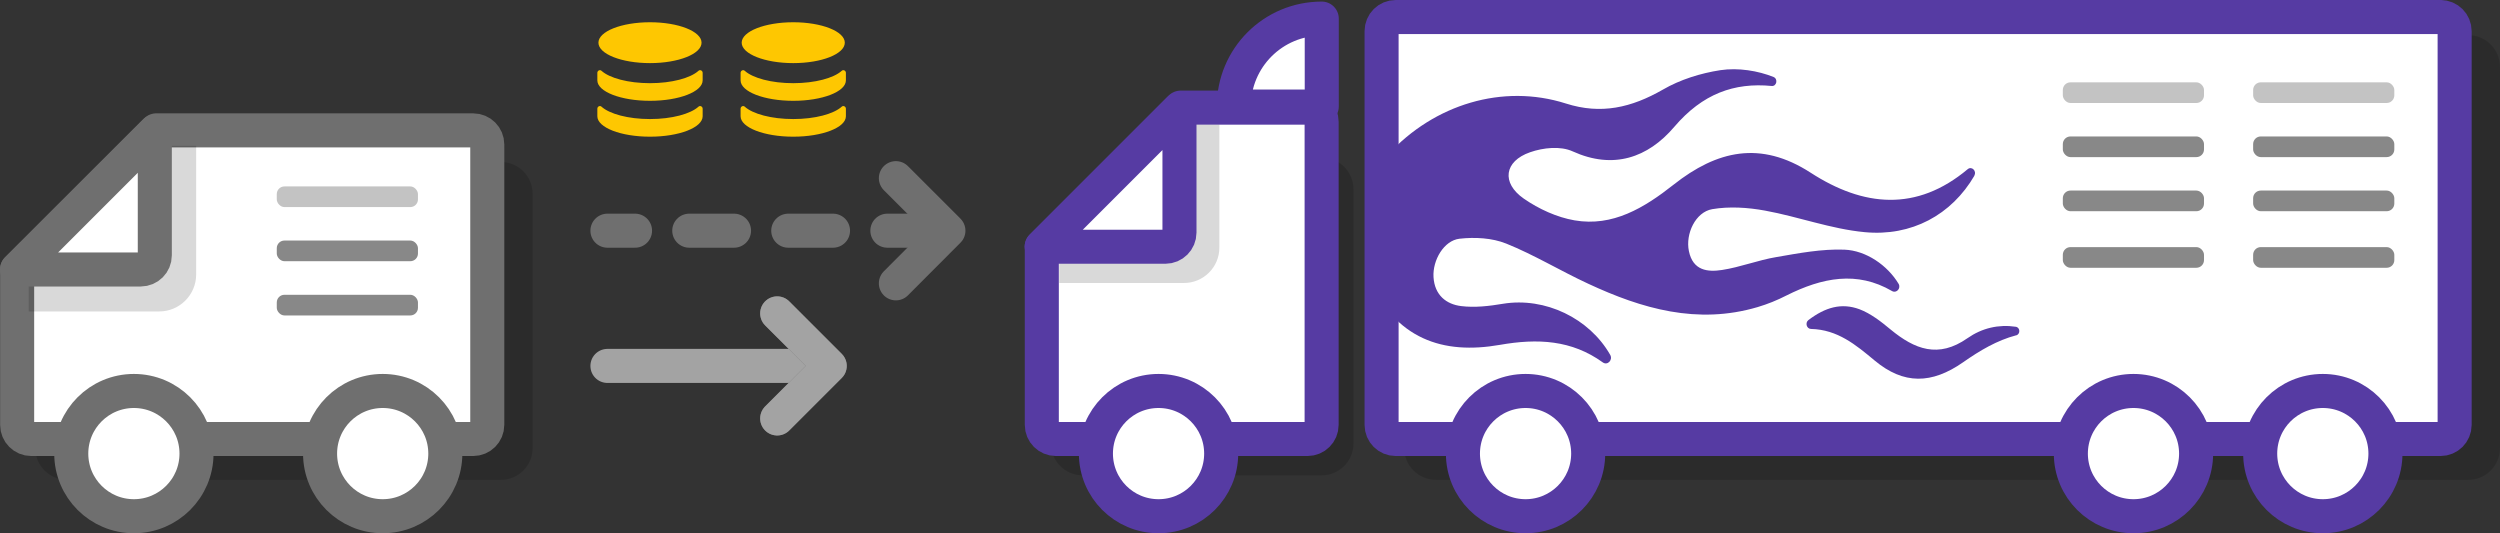 <?xml version="1.0" encoding="UTF-8"?><svg id="Capa_2" xmlns="http://www.w3.org/2000/svg" xmlns:xlink="http://www.w3.org/1999/xlink" viewBox="0 0 205.58 43.85"><rect x="0" y="0" width="205.58" height="43.85" fill="#333333" stroke="none"/><defs><style>.cls-1,.cls-2{opacity:.5;}.cls-3{stroke:#a3a3a3;}.cls-3,.cls-4,.cls-5,.cls-6,.cls-7{stroke-linecap:round;stroke-linejoin:round;stroke-width:2.8px;}.cls-3,.cls-4,.cls-5,.cls-8{fill:none;}.cls-9{opacity:.15;}.cls-4,.cls-5,.cls-6{stroke:#6f6f6f;}.cls-10{fill:#7150ac;}.cls-5{stroke-dasharray:0 0 3.68 4.46;}.cls-11{clip-path:url(#clippath);}.cls-6,.cls-7{fill:#fff;}.cls-2,.cls-12{fill:#888;}.cls-13{fill:#563ba3;}.cls-14{fill:#fec701;}.cls-7{stroke:#563ba3;}</style><clipPath id="clippath"><rect class="cls-8" x="113.61" y=".08" width="67.64" height="35.03"/></clipPath></defs><g id="ilustracion"><g><path class="cls-10" d="M1.41,22.14v12.8c0,.64,.52,1.16,1.16,1.16H38.91c.64,0,1.16-.52,1.16-1.16V11.88c0-.64-.52-1.16-1.16-1.16H12.85L1.41,22.14Z"/><path class="cls-9" d="M2.9,25.35v11.5c0,1.44,1.17,2.61,2.61,2.61H41.19c1.44,0,2.61-1.17,2.61-2.61V15.93c0-1.44-1.17-2.61-2.61-2.61H14.93c-.38,0-.75,.15-1.02,.42L3.33,24.33c-.27,.27-.42,.64-.42,1.02Z"/><path class="cls-6" d="M1.41,22.14v12.8c0,.64,.52,1.16,1.16,1.16H38.91c.64,0,1.16-.52,1.16-1.16V11.88c0-.64-.52-1.16-1.16-1.16H12.85L1.41,22.14Z"/><path class="cls-9" d="M2.36,22.33v3.28H13.1c1.67,0,3.03-1.37,3.03-3.03V11.99h-3.45L2.36,22.33Z"/><path class="cls-6" d="M1.4,22.16H11.57c.64,0,1.16-.52,1.16-1.16V10.83L1.4,22.16Z"/><g><g class="cls-1"><rect class="cls-12" x="22.76" y="15.33" width="11.61" height="1.7" rx=".63" ry=".63"/></g><rect class="cls-12" x="22.76" y="19.78" width="11.61" height="1.7" rx=".63" ry=".63"/><rect class="cls-12" x="22.76" y="24.24" width="11.61" height="1.7" rx=".63" ry=".63"/></g><circle class="cls-6" cx="31.47" cy="37.3" r="5.15"/><circle class="cls-6" cx="11.01" cy="37.3" r="5.15"/><path class="cls-9" d="M86.42,24.98v11.5c0,1.44,1.17,2.61,2.61,2.61h19.66c1.44,0,2.61-1.17,2.61-2.61V15.56c0-1.44-1.17-2.61-2.61-2.61h-10.24c-.38,0-.75,.15-1.02,.42l-10.58,10.58c-.27,.27-.42,.64-.42,1.02Z"/><path class="cls-9" d="M115.47,14.92v21.93c0,1.44,1.17,2.61,2.61,2.61h84.89c1.44,0,2.61-1.17,2.61-2.61V5.5c0-1.44-1.17-2.61-2.61-2.61H127.5c-.38,0-.75,.15-1.02,.42l-10.58,10.58c-.27,.27-.42,.64-.42,1.02Z"/><path class="cls-7" d="M200.69,1.4H114.77c-.64,0-1.16,.52-1.16,1.16V12.83h0v22.11c0,.64,.52,1.16,1.16,1.16h85.92c.64,0,1.16-.52,1.16-1.16V2.56c0-.64-.52-1.16-1.16-1.16Z"/><path class="cls-7" d="M85.67,20.28v14.66c0,.64,.52,1.16,1.16,1.16h20.69c.64,0,1.16-.52,1.16-1.16V10.01c0-.64-.52-1.16-1.16-1.16h-10.43l-11.43,11.43Z"/><g><rect class="cls-2" x="185.28" y="6.77" width="11.61" height="1.7" rx=".63" ry=".63"/><rect class="cls-12" x="185.28" y="11.22" width="11.61" height="1.7" rx=".63" ry=".63"/><rect class="cls-12" x="185.28" y="15.67" width="11.61" height="1.7" rx=".63" ry=".63"/><rect class="cls-12" x="185.28" y="20.32" width="11.61" height="1.7" rx=".63" ry=".63"/></g><g><rect class="cls-2" x="169.63" y="6.77" width="11.61" height="1.7" rx=".63" ry=".63"/><rect class="cls-12" x="169.63" y="11.22" width="11.61" height="1.7" rx=".63" ry=".63"/><rect class="cls-12" x="169.63" y="15.67" width="11.61" height="1.7" rx=".63" ry=".63"/><rect class="cls-12" x="169.63" y="20.32" width="11.61" height="1.7" rx=".63" ry=".63"/></g><circle class="cls-7" cx="191.01" cy="37.3" r="5.15"/><circle class="cls-7" cx="175.44" cy="37.3" r="5.15"/><circle class="cls-7" cx="95.27" cy="37.3" r="5.15"/><path class="cls-9" d="M87.1,20.13v3.14h10.27c1.59,0,2.9-1.3,2.9-2.9V10.25h-3.29l-9.88,9.88Z"/><path class="cls-7" d="M85.66,20.29h10.17c.64,0,1.16-.52,1.16-1.16V8.96l-11.33,11.33Z"/><line class="cls-3" x1="49.95" y1="30.09" x2="67.23" y2="30.09"/><g><line class="cls-4" x1="49.95" y1="18.97" x2="52.22" y2="18.97"/><line class="cls-5" x1="56.68" y1="18.97" x2="70.73" y2="18.97"/><line class="cls-4" x1="72.97" y1="18.97" x2="75.23" y2="18.97"/></g><path class="cls-7" d="M101.46,8.76c0-4,3.23-7.23,7.23-7.23v7.23h-7.23Z"/><polyline class="cls-4" points="63.91 25.77 68.23 30.09 63.91 34.41"/><polyline class="cls-3" points="63.91 25.77 68.23 30.09 63.91 34.41"/><polyline class="cls-4" points="73.67 14.65 77.99 18.97 73.67 23.3"/><g class="cls-11"><g><path class="cls-13" d="M162.35,14.44c.22-.38-.21-.8-.54-.53-4.21,3.53-8.58,3.1-12.92,.29-4.13-2.67-7.71-1.82-11.26,.98-2.43,1.92-5.02,3.48-8.15,2.94-1.45-.25-2.94-.93-4.18-1.79-1.85-1.29-1.61-3.07,.52-3.81,1.08-.38,2.51-.53,3.51-.07,3.33,1.51,6.18,.53,8.35-2.02,2.32-2.72,4.93-3.66,8.01-3.36,.41,.04,.54-.58,.15-.74-1.27-.51-2.9-.78-4.37-.56-1.62,.25-3.3,.77-4.73,1.6-2.58,1.48-5.08,2.07-7.98,1.14-5.19-1.65-10.81,.07-14.61,4.19-2.05,2.22-4.22,4.12-7.59,3.99,.25,.25,.47,.59,.77,.74,2.31,1.11,4.04,2.91,5.11,5.31,2.31,5.2,6.25,6.43,10.89,5.62,3.12-.55,5.92-.4,8.47,1.44,.39,.28,.85-.2,.61-.62-1.71-3-5.34-4.77-8.82-4.2-1.13,.19-2.31,.33-3.44,.19-1.21-.15-2.18-.89-2.27-2.39-.08-1.38,.85-3,2.14-3.15,1.26-.14,2.67-.07,3.84,.4,2.31,.93,4.47,2.25,6.74,3.3,4.4,2.05,8.98,3.39,13.94,1.92,.81-.24,1.6-.56,2.36-.95,2.95-1.48,5.81-2.04,8.68-.37,.37,.22,.77-.23,.54-.6-.91-1.51-2.66-2.73-4.45-2.8-1.86-.07-3.75,.29-5.6,.61-1.5,.25-2.96,.83-4.46,1.06-1.17,.18-2.4,.07-2.73-1.56-.29-1.41,.54-3.2,1.92-3.44,1.41-.24,2.93-.14,4.35,.12,2.74,.5,5.42,1.51,8.18,1.77,3.85,.37,7.15-1.41,9.04-4.66Z"/><path class="cls-13" d="M165.79,27.58c.37-.1,.34-.66-.03-.71-1.4-.21-2.77,.1-3.97,.94-2.4,1.68-4.34,.92-6.33-.72-.78-.65-1.63-1.31-2.55-1.66-1.49-.55-2.81-.16-4.2,.89-.29,.22-.15,.72,.21,.73,2.19,.05,3.69,1.31,5.24,2.6,2.39,1.99,4.69,1.94,7.27,.14,1.37-.96,2.78-1.8,4.37-2.22Z"/></g></g><circle class="cls-7" cx="125.45" cy="37.3" r="5.15"/><g><path class="cls-14" d="M53.45,9.79c-1.79,0-3.33-.42-3.99-1.02-.13-.12-.34-.01-.34,.17v.62c0,.93,1.94,1.68,4.33,1.68s4.33-.75,4.33-1.68v-.62c0-.18-.21-.29-.34-.17-.66,.6-2.2,1.02-3.99,1.02Z"/><path class="cls-14" d="M53.45,6.84c-1.79,0-3.33-.42-3.99-1.02-.13-.12-.34-.01-.34,.17v.62c0,.93,1.94,1.68,4.33,1.68s4.33-.75,4.33-1.68v-.62c0-.18-.21-.29-.34-.17-.66,.6-2.2,1.02-3.99,1.02Z"/><ellipse class="cls-14" cx="53.45" cy="3.51" rx="4.24" ry="1.68"/></g><g><path class="cls-14" d="M65.23,9.79c-1.79,0-3.33-.42-3.99-1.02-.13-.12-.34-.01-.34,.17v.62c0,.93,1.94,1.68,4.33,1.68s4.33-.75,4.33-1.68v-.62c0-.18-.21-.29-.34-.17-.66,.6-2.2,1.02-3.99,1.02Z"/><path class="cls-14" d="M65.23,6.84c-1.79,0-3.33-.42-3.99-1.02-.13-.12-.34-.01-.34,.17v.62c0,.93,1.94,1.68,4.33,1.68s4.33-.75,4.33-1.68v-.62c0-.18-.21-.29-.34-.17-.66,.6-2.2,1.02-3.99,1.02Z"/><ellipse class="cls-14" cx="65.23" cy="3.51" rx="4.24" ry="1.68"/></g></g></g></svg>